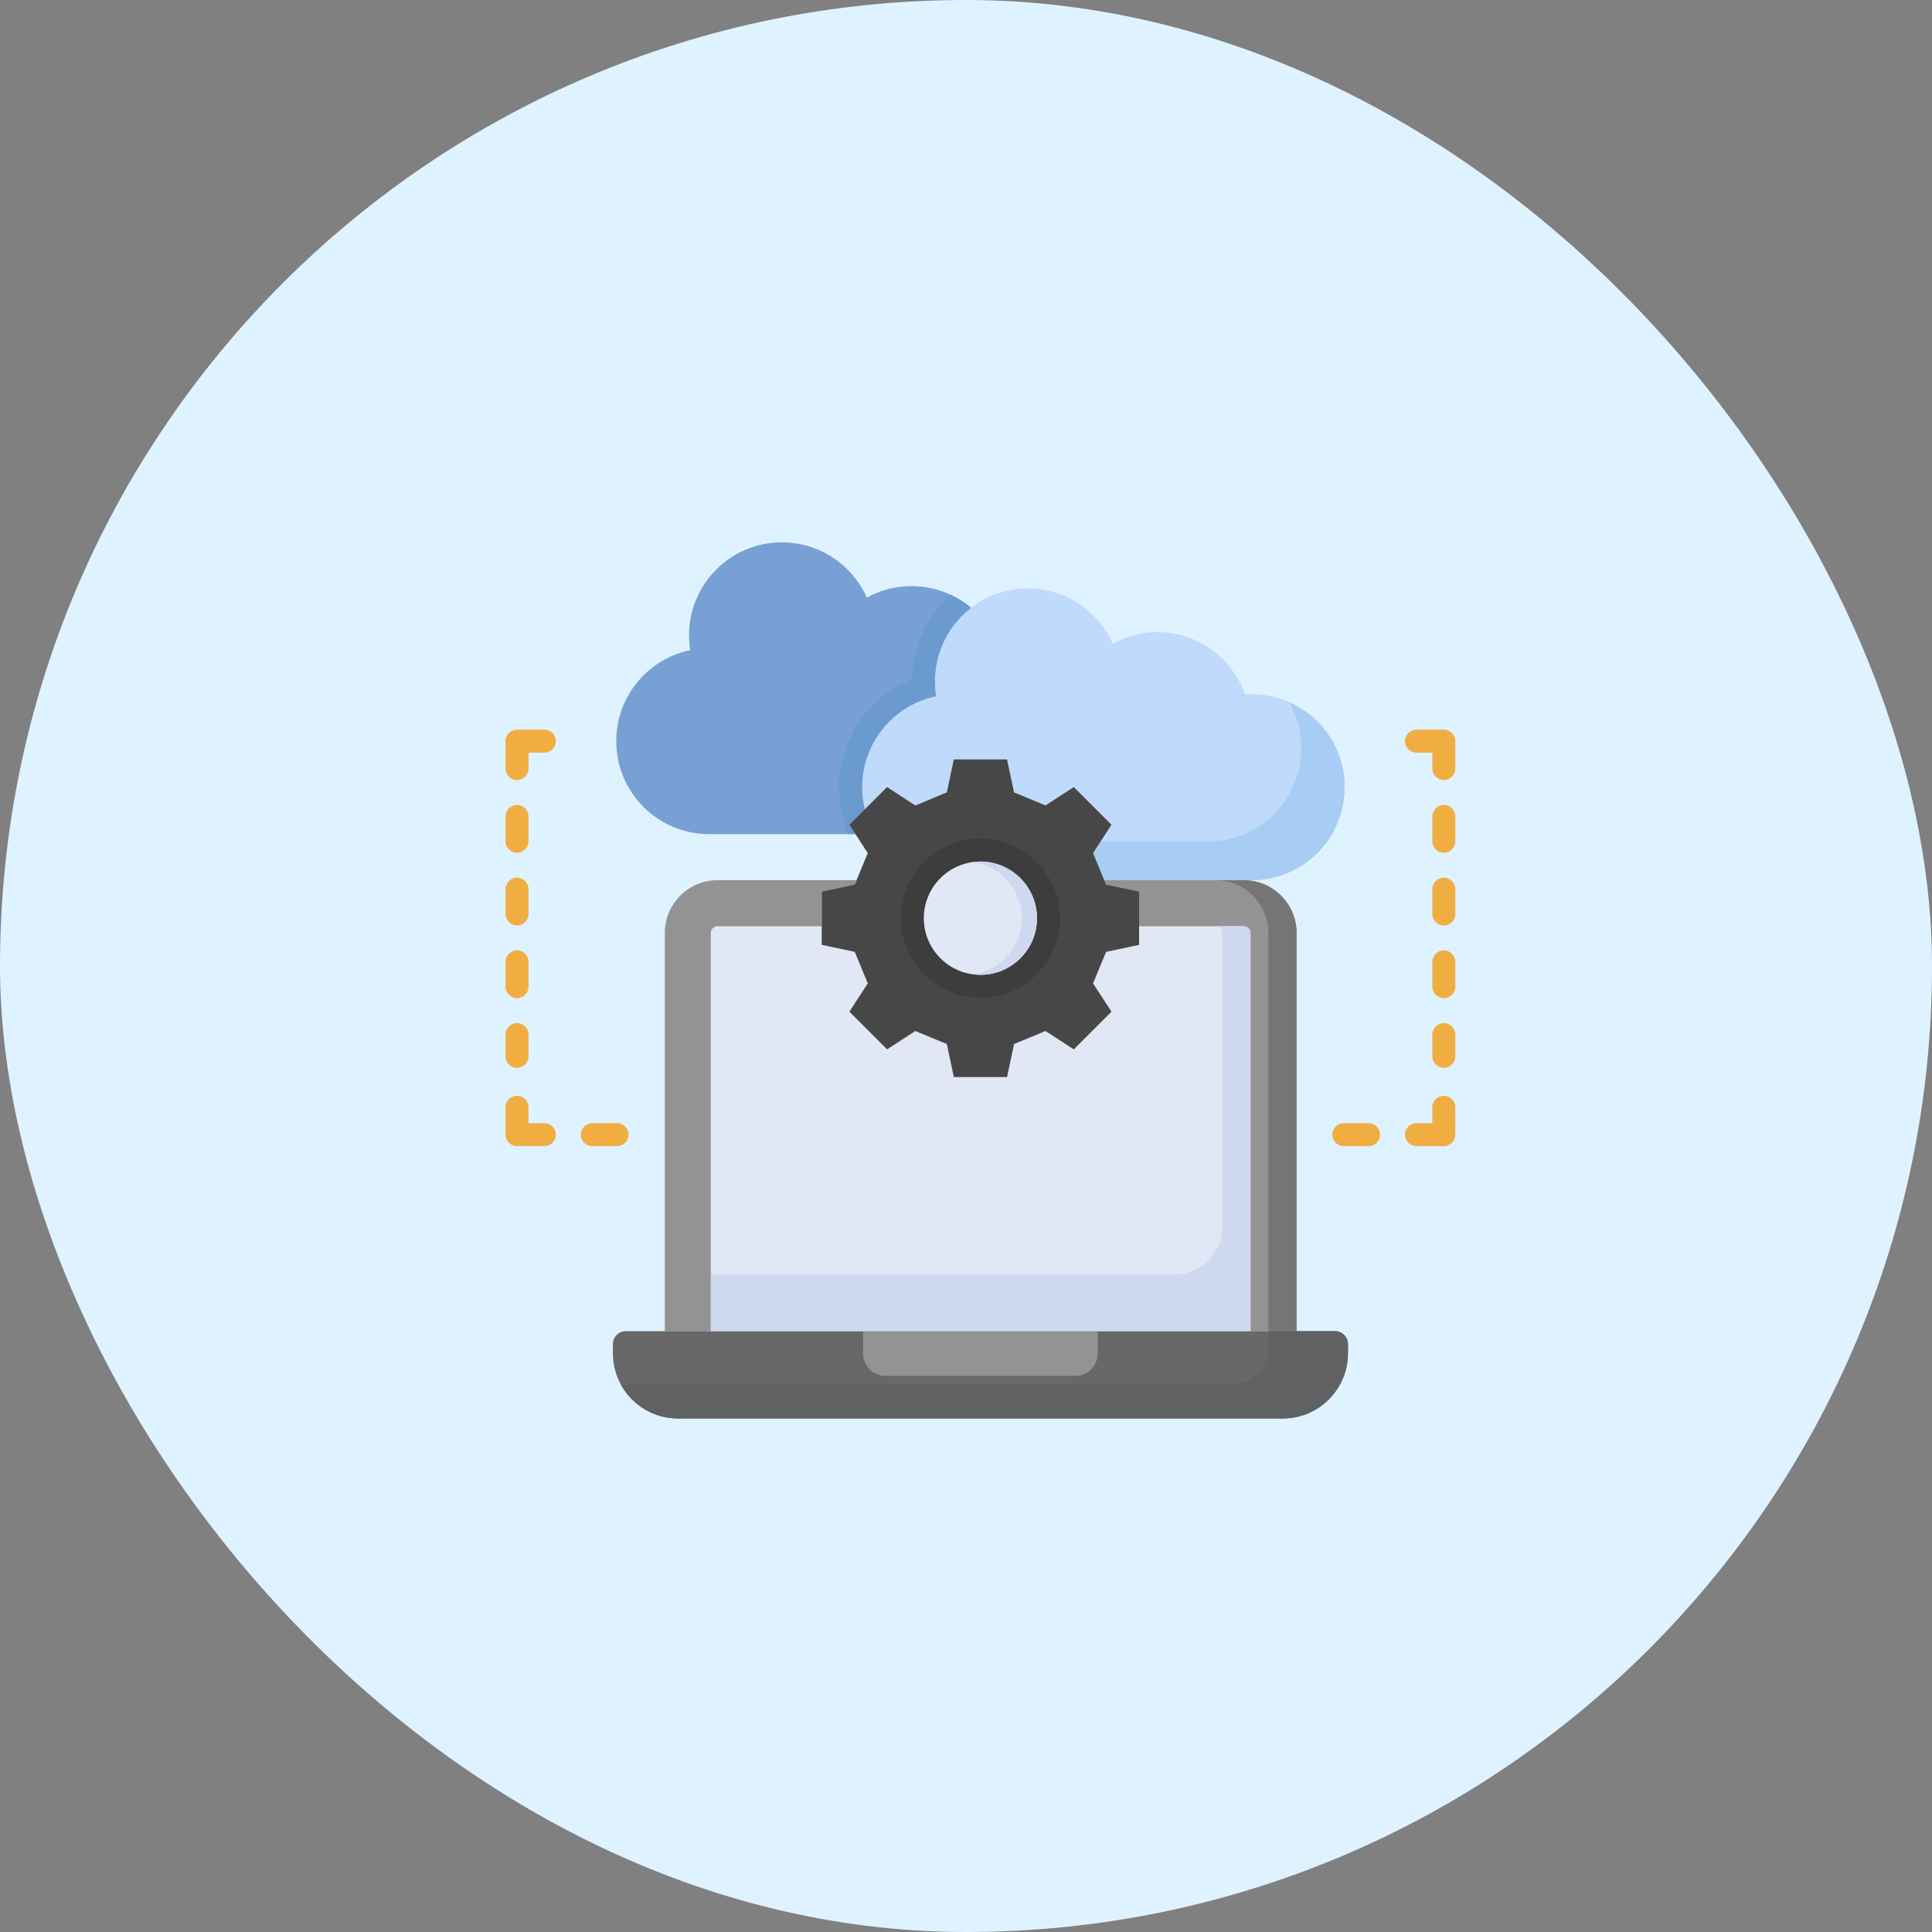 <svg width="67" height="67" viewBox="0 0 67 67" fill="none" xmlns="http://www.w3.org/2000/svg">
<rect x="0" y="0" width="67" height="67" fill="#808080" stroke="none"/>
<rect width="67" height="67" rx="33.5" fill="#DEF3FF"/>
<path d="M46.296 46.163H44.963V32.35C44.963 31.346 44.141 30.524 43.137 30.524H43.408C45.187 30.524 46.629 29.081 46.629 27.3C46.629 25.519 45.187 24.075 43.408 24.075C43.331 24.075 43.254 24.079 43.177 24.085C42.736 22.826 41.541 21.923 40.135 21.923C39.574 21.923 39.045 22.068 38.585 22.323C38.085 21.192 36.953 20.404 35.639 20.404C34.899 20.404 34.217 20.655 33.673 21.077L33.672 21.075C33.113 20.608 32.394 20.327 31.611 20.327C31.048 20.327 30.519 20.472 30.06 20.725C29.559 19.596 28.43 18.808 27.116 18.808C25.337 18.808 23.895 20.252 23.895 22.032C23.895 22.206 23.908 22.379 23.936 22.547C22.472 22.849 21.371 24.147 21.371 25.703C21.371 27.484 22.813 28.926 24.591 28.926H29.666L30.094 29.584L29.704 30.524H24.881C23.878 30.524 23.055 31.346 23.055 32.35V46.164H21.704C21.455 46.164 21.254 46.367 21.254 46.614V46.931C21.254 48.176 22.268 49.192 23.513 49.192H44.487C45.731 49.192 46.746 48.176 46.746 46.931V46.614C46.746 46.367 46.544 46.163 46.296 46.163Z" fill="#E2E7F6"/>
<path d="M28.498 30.918L29.642 30.675L29.705 30.524H24.882C23.878 30.524 23.056 31.346 23.056 32.35V46.164H24.65V32.35C24.65 32.226 24.757 32.12 24.882 32.12H28.498V30.918Z" fill="#939393"/>
<path d="M43.138 30.524H38.296L38.358 30.675L39.503 30.918V32.12H43.138C43.262 32.12 43.367 32.226 43.367 32.35V46.163H44.964V32.35C44.964 31.346 44.141 30.524 43.138 30.524Z" fill="#939393"/>
<path d="M46.296 46.163C46.544 46.163 46.746 46.367 46.746 46.614V46.931C46.746 48.176 45.731 49.192 44.487 49.192H23.513C22.269 49.192 21.254 48.176 21.254 46.931V46.614C21.254 46.367 21.455 46.163 21.704 46.163H46.296Z" fill="#686868"/>
<path d="M29.932 46.163V46.94C29.932 47.366 30.282 47.715 30.707 47.715H37.292C37.717 47.715 38.068 47.366 38.068 46.94V46.163H29.932Z" fill="#939393"/>
<path d="M47.461 38.951H46.602C46.383 38.951 46.204 39.129 46.204 39.349C46.204 39.569 46.383 39.748 46.602 39.748H47.461C47.681 39.748 47.859 39.569 47.859 39.349C47.859 39.129 47.681 38.951 47.461 38.951Z" fill="#F0AE42"/>
<path d="M18.878 25.305H17.93C17.71 25.305 17.531 25.483 17.531 25.703V26.653C17.531 26.873 17.71 27.052 17.93 27.052C18.15 27.052 18.328 26.873 18.328 26.653V26.102H18.878C19.098 26.102 19.277 25.924 19.277 25.703C19.277 25.483 19.098 25.305 18.878 25.305Z" fill="#F0AE42"/>
<path d="M17.93 29.573C18.15 29.573 18.328 29.395 18.328 29.175V28.314C18.328 28.093 18.15 27.915 17.93 27.915C17.71 27.915 17.531 28.093 17.531 28.314V29.175C17.531 29.395 17.71 29.573 17.93 29.573Z" fill="#F0AE42"/>
<path d="M17.93 32.095C18.15 32.095 18.328 31.916 18.328 31.696V30.835C18.328 30.615 18.15 30.437 17.93 30.437C17.71 30.437 17.531 30.615 17.531 30.835V31.696C17.531 31.916 17.71 32.095 17.93 32.095Z" fill="#F0AE42"/>
<path d="M18.878 38.951H18.328V38.399C18.328 38.179 18.15 38.001 17.93 38.001C17.71 38.001 17.531 38.179 17.531 38.399V39.349C17.531 39.569 17.71 39.748 17.93 39.748H18.878C19.098 39.748 19.277 39.569 19.277 39.349C19.277 39.129 19.098 38.951 18.878 38.951Z" fill="#F0AE42"/>
<path d="M21.397 38.951H20.539C20.319 38.951 20.141 39.129 20.141 39.349C20.141 39.569 20.319 39.748 20.539 39.748H21.397C21.617 39.748 21.796 39.569 21.796 39.349C21.796 39.129 21.617 38.951 21.397 38.951Z" fill="#F0AE42"/>
<path d="M17.93 34.614C18.15 34.614 18.328 34.436 18.328 34.216V33.356C18.328 33.136 18.15 32.958 17.93 32.958C17.71 32.958 17.531 33.136 17.531 33.356V34.216C17.531 34.436 17.71 34.614 17.93 34.614Z" fill="#F0AE42"/>
<path d="M17.93 37.032C18.15 37.032 18.328 36.854 18.328 36.634V35.878C18.328 35.658 18.15 35.48 17.93 35.48C17.71 35.48 17.531 35.658 17.531 35.878V36.634C17.531 36.854 17.71 37.032 17.93 37.032Z" fill="#F0AE42"/>
<path d="M50.07 25.305H49.121C48.901 25.305 48.723 25.483 48.723 25.703C48.723 25.924 48.901 26.102 49.121 26.102H49.671V26.653C49.671 26.873 49.85 27.052 50.07 27.052C50.29 27.052 50.468 26.873 50.468 26.653V25.703C50.468 25.483 50.29 25.305 50.07 25.305Z" fill="#F0AE42"/>
<path d="M50.07 27.915C49.85 27.915 49.672 28.093 49.672 28.314V29.175C49.672 29.395 49.85 29.573 50.07 29.573C50.29 29.573 50.469 29.395 50.469 29.175V28.314C50.469 28.093 50.29 27.915 50.07 27.915Z" fill="#F0AE42"/>
<path d="M50.07 30.436C49.85 30.436 49.672 30.615 49.672 30.835V31.696C49.672 31.916 49.85 32.095 50.07 32.095C50.29 32.095 50.469 31.916 50.469 31.696V30.835C50.469 30.615 50.29 30.436 50.07 30.436Z" fill="#F0AE42"/>
<path d="M50.07 38.001C49.85 38.001 49.671 38.179 49.671 38.399V38.951H49.121C48.901 38.951 48.723 39.129 48.723 39.349C48.723 39.569 48.901 39.748 49.121 39.748H50.07C50.29 39.748 50.468 39.569 50.468 39.349V38.399C50.468 38.179 50.29 38.001 50.07 38.001Z" fill="#F0AE42"/>
<path d="M50.07 32.958C49.85 32.958 49.672 33.136 49.672 33.356V34.216C49.672 34.436 49.85 34.614 50.07 34.614C50.29 34.614 50.469 34.436 50.469 34.216V33.356C50.469 33.136 50.29 32.958 50.07 32.958Z" fill="#F0AE42"/>
<path d="M50.07 35.48C49.85 35.48 49.672 35.658 49.672 35.878V36.634C49.672 36.854 49.85 37.032 50.07 37.032C50.29 37.032 50.469 36.854 50.469 36.634V35.878C50.469 35.658 50.29 35.48 50.07 35.48Z" fill="#F0AE42"/>
<path d="M43.409 24.075C43.331 24.075 43.254 24.079 43.177 24.085C42.737 22.826 41.541 21.923 40.135 21.923C39.574 21.923 39.045 22.068 38.586 22.323C38.085 21.192 36.954 20.404 35.64 20.404C33.863 20.404 32.421 21.848 32.421 23.629C32.421 23.804 32.434 23.975 32.46 24.143C30.998 24.445 29.896 25.743 29.896 27.3C29.896 27.565 29.928 27.822 29.989 28.068L30.762 27.294L31.743 27.933L32.835 27.479L33.078 26.335H34.923L35.165 27.479L36.257 27.931L37.238 27.294L38.544 28.602L37.906 29.584L38.295 30.524H43.409C45.188 30.524 46.629 29.08 46.629 27.3C46.629 25.519 45.188 24.075 43.409 24.075Z" fill="#C0DAFC"/>
<path d="M44.697 24.345C44.969 24.817 45.126 25.366 45.126 25.95C45.126 27.731 43.684 29.175 41.905 29.175H38.172L37.906 29.584L38.296 30.524H43.409C45.188 30.524 46.629 29.081 46.629 27.3C46.63 25.978 45.835 24.842 44.697 24.345Z" fill="#A8CDF4"/>
<path d="M29.989 28.069C29.928 27.822 29.896 27.565 29.896 27.3C29.896 25.743 30.998 24.445 32.46 24.143C32.434 23.975 32.421 23.804 32.421 23.629C32.421 22.59 32.912 21.666 33.674 21.077L33.673 21.075C33.114 20.608 32.395 20.327 31.611 20.327C31.049 20.327 30.52 20.472 30.06 20.725C29.56 19.596 28.43 18.808 27.116 18.808C25.337 18.808 23.895 20.252 23.895 22.032C23.895 22.206 23.909 22.379 23.937 22.547C22.472 22.849 21.371 24.147 21.371 25.703C21.371 27.484 22.813 28.926 24.592 28.926H29.667L29.456 28.602L29.989 28.069Z" fill="#78A0D4"/>
<path d="M31.624 23.566C30.128 24.166 29.1 25.64 29.1 27.3C29.1 27.623 29.138 27.945 29.215 28.257L29.378 28.926H29.667L29.456 28.602L29.989 28.069C29.928 27.822 29.896 27.566 29.896 27.3C29.896 25.743 30.998 24.445 32.46 24.143C32.434 23.976 32.421 23.804 32.421 23.629C32.421 22.59 32.912 21.666 33.674 21.077L33.673 21.075C33.46 20.897 33.224 20.747 32.97 20.628C32.159 21.352 31.642 22.399 31.624 23.566Z" fill="#6B9ACE"/>
<path d="M43.138 30.524H42.161C43.164 30.524 43.987 31.346 43.987 32.35V46.164H44.964V32.35C44.964 31.346 44.141 30.524 43.138 30.524Z" fill="#757575"/>
<path d="M38.358 33.01L37.906 34.103L38.545 35.084L37.238 36.391L36.257 35.754L35.167 36.206L34.923 37.352H33.078L32.835 36.206L31.743 35.754L30.763 36.391L29.456 35.084L30.094 34.103L29.643 33.01L28.498 32.767V30.918L29.643 30.675L30.094 29.584L29.456 28.602L30.763 27.294L31.743 27.933L32.835 27.479L33.078 26.335H34.923L35.166 27.479L36.257 27.931L37.238 27.294L38.545 28.602L37.906 29.584L38.358 30.675L39.503 30.918V32.767L38.358 33.01Z" fill="#474747"/>
<path d="M34 34.603C32.479 34.603 31.241 33.365 31.241 31.843C31.241 30.32 32.479 29.082 34 29.082C35.522 29.082 36.759 30.32 36.759 31.843C36.759 33.365 35.522 34.603 34 34.603ZM34 29.878C32.918 29.878 32.038 30.76 32.038 31.843C32.038 32.925 32.918 33.806 34 33.806C35.082 33.806 35.962 32.925 35.962 31.843C35.962 30.76 35.082 29.878 34 29.878Z" fill="#3D3D3D"/>
<path d="M34 29.878C32.918 29.878 32.037 30.76 32.037 31.843C32.037 32.925 32.917 33.806 34 33.806C35.082 33.806 35.962 32.925 35.962 31.843C35.962 30.76 35.082 29.878 34 29.878Z" fill="#E2E7F6"/>
<path d="M34 29.878C33.909 29.878 33.821 29.885 33.733 29.897C34.693 30.024 35.437 30.849 35.437 31.844C35.437 32.836 34.697 33.658 33.741 33.788C33.826 33.8 33.912 33.806 34 33.806C35.082 33.806 35.963 32.925 35.963 31.843C35.962 30.76 35.082 29.878 34 29.878Z" fill="#CED8EF"/>
<path d="M43.138 32.12H42.161C42.285 32.12 42.391 32.226 42.391 32.35V42.543C42.391 43.457 41.65 44.197 40.737 44.197H24.65V46.164H43.367V32.35C43.367 32.224 43.264 32.12 43.138 32.12Z" fill="#CED8EF"/>
<path d="M46.296 46.163H43.987V46.757C43.987 47.446 43.428 48.005 42.739 48.005H21.526C21.909 48.711 22.657 49.192 23.513 49.192H44.487C45.731 49.192 46.746 48.176 46.746 46.931V46.614C46.746 46.367 46.545 46.163 46.296 46.163Z" fill="#606163"/>
</svg>
